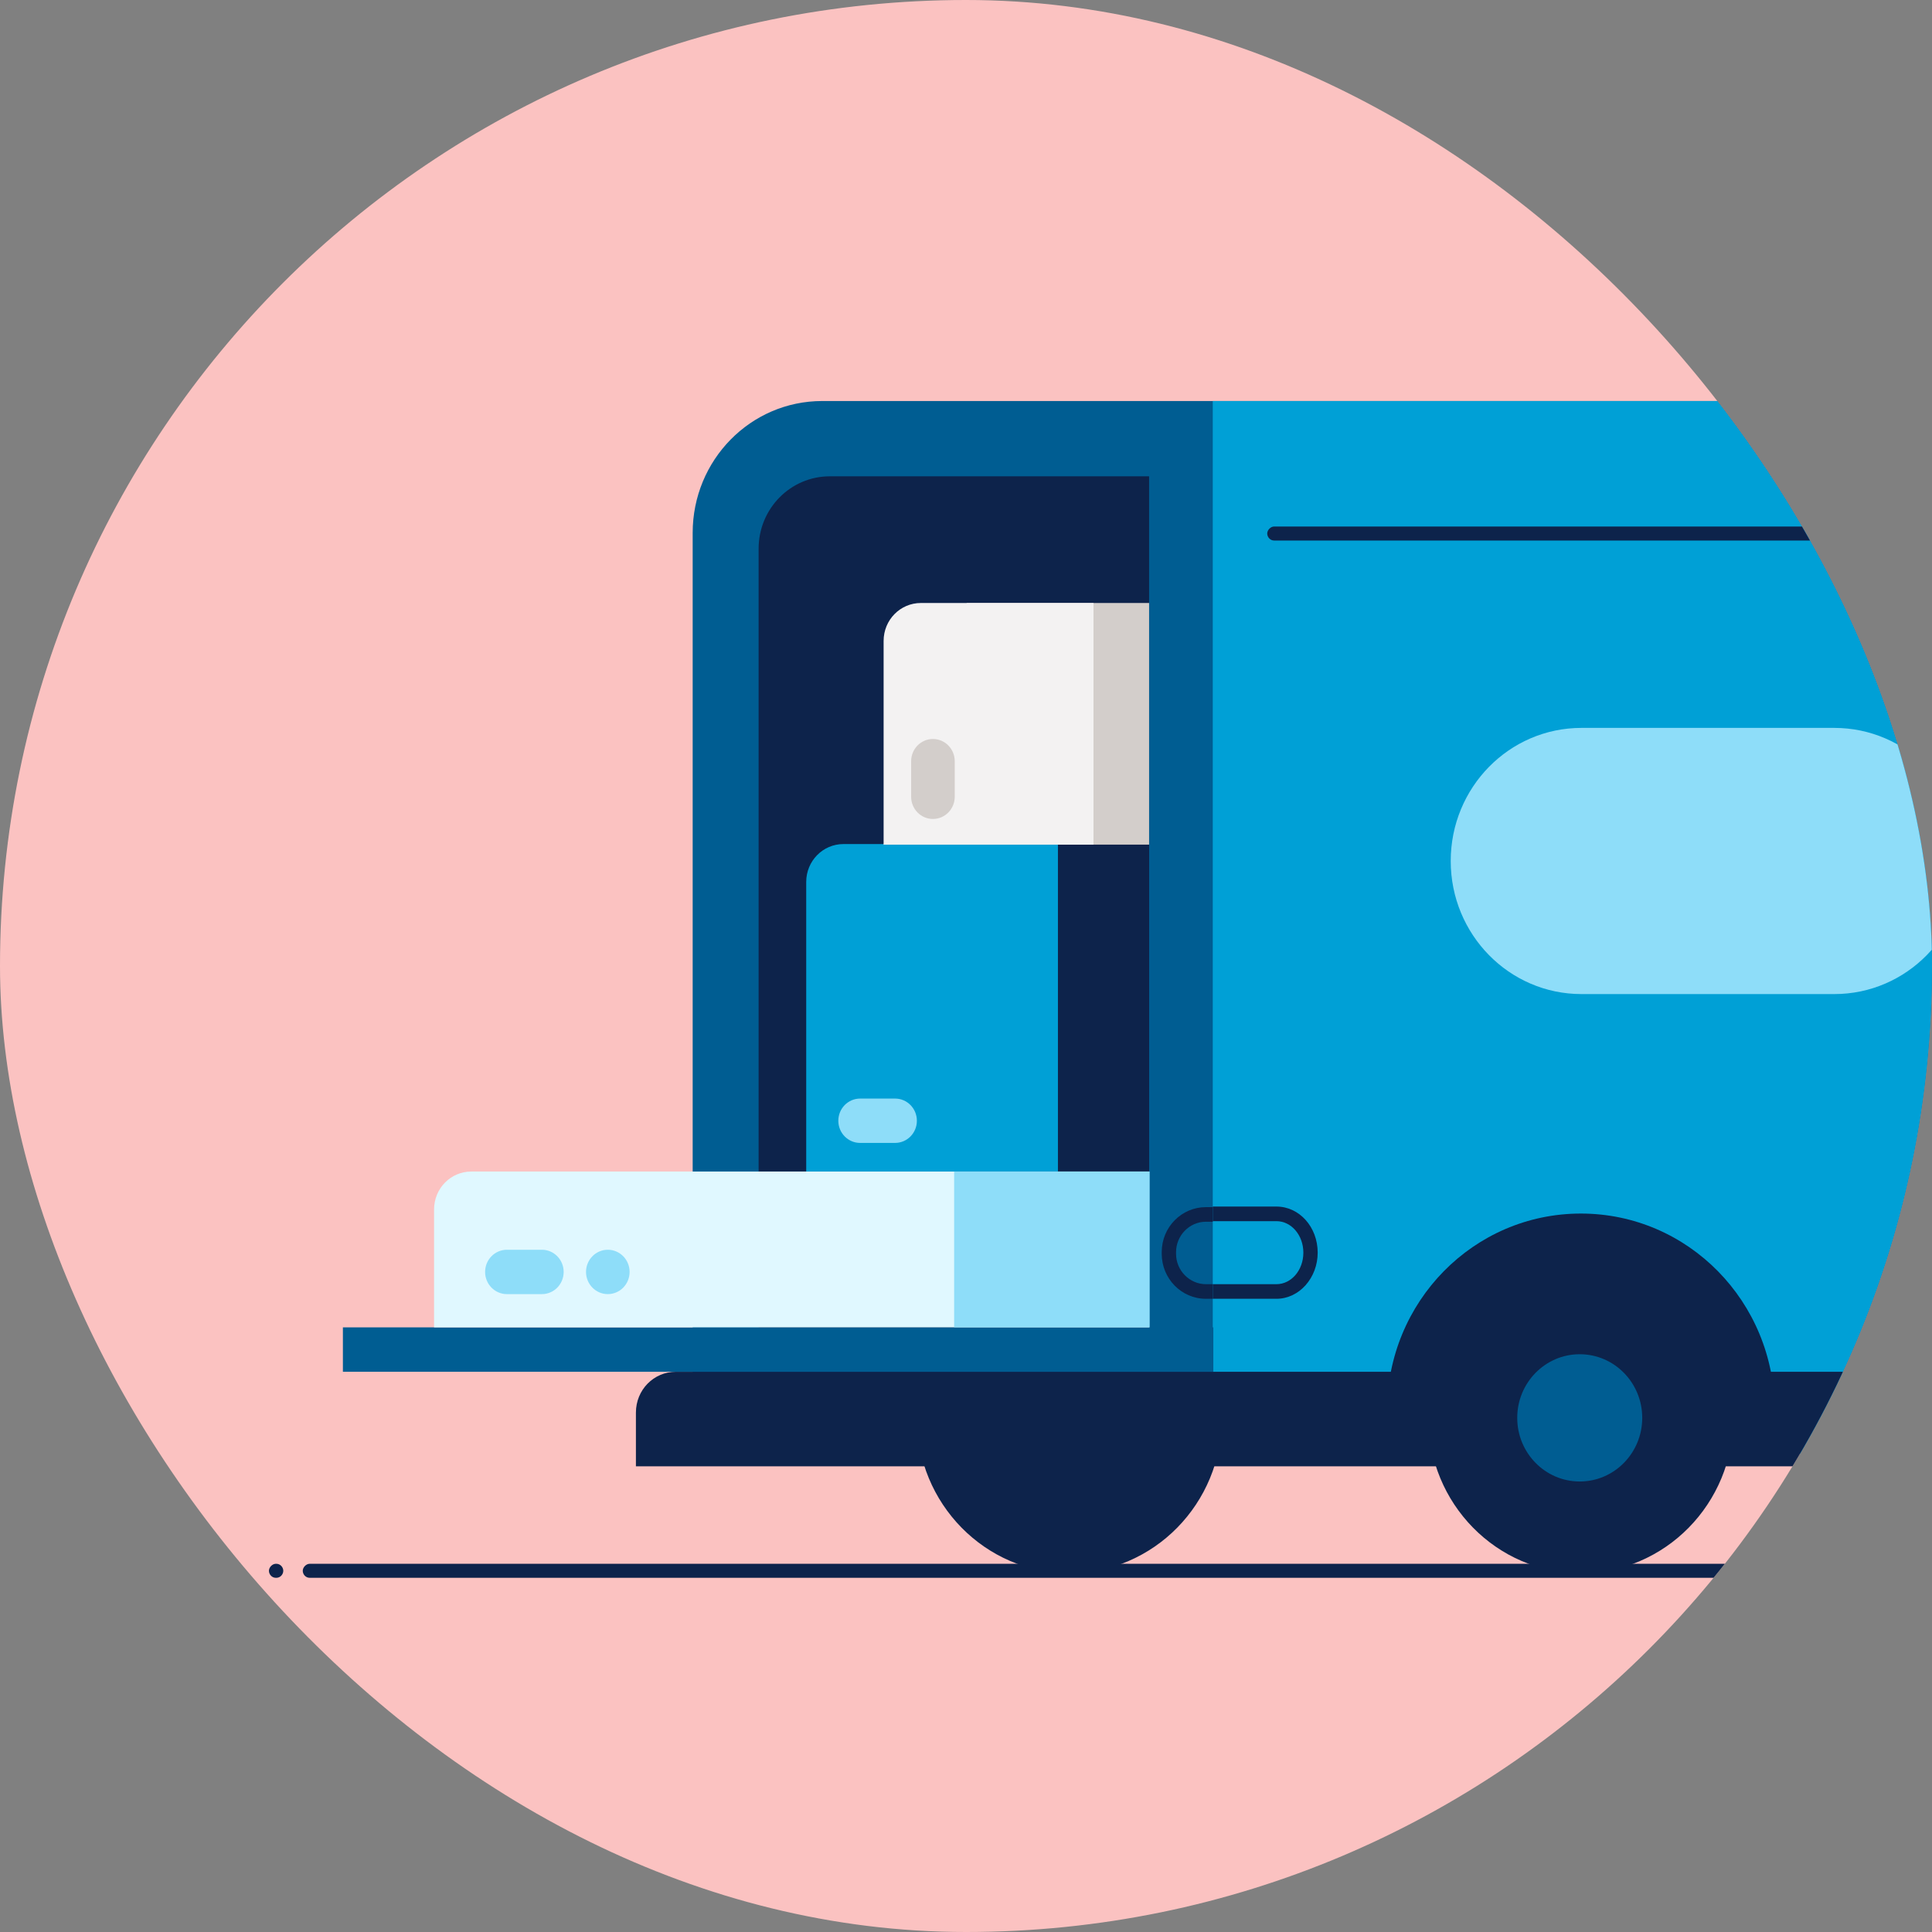 <svg width="120" height="120" viewBox="0 0 120 120" fill="none" xmlns="http://www.w3.org/2000/svg">
<rect x="0" y="0" width="120" height="120" fill="#808080" stroke="none"/>
<g clip-path="url(#clip0)">
<rect width="120" height="120" rx="60" fill="#FBC2C1"/>
<g clip-path="url(#clip1)">
<path d="M214.795 98H19.233C18.983 98 18.805 97.783 18.805 97.565C18.805 97.347 19.019 97.13 19.233 97.13H214.795C215.045 97.13 215.223 97.347 215.223 97.565C215.223 97.783 215.045 98 214.795 98Z" fill="#0D234B"/>
<path d="M101.967 10.877C101.967 4.858 106.739 0 112.651 0C118.563 0 123.336 4.858 123.336 10.877H101.967Z" fill="white"/>
<path d="M17.167 98H17.131C16.882 98 16.704 97.783 16.704 97.565C16.704 97.347 16.918 97.13 17.131 97.13H17.167C17.416 97.13 17.595 97.347 17.595 97.565C17.595 97.783 17.416 98 17.167 98Z" fill="#0D234B"/>
<path d="M66.423 97.71C71.655 97.71 75.896 93.392 75.896 88.066C75.896 82.74 71.655 78.422 66.423 78.422C61.191 78.422 56.949 82.74 56.949 88.066C56.949 93.392 61.191 97.71 66.423 97.71Z" fill="#0D234B"/>
<path d="M126.363 90.278H43.023V33.102C43.023 28.57 46.621 24.908 51.072 24.908H126.363V90.278Z" fill="#005D92"/>
<path d="M158.666 90.278H75.327V24.908H150.688C155.105 24.908 158.666 28.534 158.666 33.029V90.278Z" fill="#00A0D6"/>
<path d="M110.229 90.314H86.153V87.631C86.153 80.851 91.531 75.376 98.191 75.376C104.851 75.376 110.229 80.851 110.229 87.631V90.314Z" fill="#0D234B"/>
<path d="M206.675 91.075H39.498V87.74C39.498 86.326 40.602 85.202 41.991 85.202H204.182C205.571 85.202 206.675 86.326 206.675 87.74V91.075Z" fill="#0D234B"/>
<path d="M98.191 97.71C103.424 97.71 107.665 93.392 107.665 88.066C107.665 82.74 103.424 78.422 98.191 78.422C92.959 78.422 88.718 82.74 88.718 88.066C88.718 93.392 92.959 97.71 98.191 97.71Z" fill="#0D234B"/>
<path d="M98.12 92.018C100.264 92.018 102.002 90.249 102.002 88.066C102.002 85.883 100.264 84.114 98.12 84.114C95.976 84.114 94.238 85.883 94.238 88.066C94.238 90.249 95.976 92.018 98.12 92.018Z" fill="#005D92"/>
<path d="M113.933 61.744H98.227C93.74 61.744 90.107 58.046 90.107 53.478C90.107 48.909 93.74 45.211 98.227 45.211H113.933C118.421 45.211 122.054 48.909 122.054 53.478C122.054 58.046 118.421 61.744 113.933 61.744Z" fill="#8EDDF9"/>
<path d="M152.611 33.573H79.137C78.888 33.573 78.71 33.356 78.71 33.138C78.71 32.92 78.924 32.703 79.137 32.703H152.611C152.861 32.703 153.039 32.92 153.039 33.138C153.039 33.356 152.825 33.573 152.611 33.573Z" fill="#0D234B"/>
<path d="M79.28 80.67H75.327V79.763H79.28C80.206 79.763 80.954 78.893 80.954 77.805C80.954 76.718 80.206 75.848 79.28 75.848H75.327V74.941H79.28C80.704 74.941 81.844 76.21 81.844 77.805C81.844 79.365 80.704 80.67 79.28 80.67Z" fill="#0D234B"/>
<path d="M71.373 85.202H47.119V34.081C47.119 31.579 49.114 29.585 51.536 29.585H71.373V85.202Z" fill="#0D234B"/>
<path d="M75.327 80.67H74.899C73.368 80.67 72.157 79.401 72.157 77.878V77.769C72.157 76.21 73.403 74.977 74.899 74.977H75.327V75.884H74.899C73.867 75.884 73.047 76.754 73.047 77.769V77.878C73.047 78.929 73.902 79.763 74.899 79.763H75.327V80.67Z" fill="#0D234B"/>
<path d="M43.451 80.67H43.023V79.763H43.451C44.484 79.763 45.303 78.893 45.303 77.878V77.769C45.303 76.718 44.448 75.884 43.451 75.884H43.023V74.977H43.451C44.982 74.977 46.193 76.246 46.193 77.769V77.878C46.229 79.401 44.982 80.67 43.451 80.67Z" fill="#0D234B"/>
<path d="M75.362 82.446H21.298V85.202H75.362V82.446Z" fill="#005D92"/>
<path d="M71.373 72.766H51.429L56.557 52.462H71.373V72.766Z" fill="#0D234B"/>
<path d="M65.71 72.766H50.075V54.783C50.075 53.478 51.108 52.426 52.39 52.426H65.71V72.766Z" fill="#00A0D6"/>
<path d="M52.07 69.612C52.07 70.373 52.675 70.989 53.423 70.989H55.596C56.344 70.989 56.949 70.373 56.949 69.612C56.949 68.85 56.344 68.234 55.596 68.234H53.423C52.675 68.234 52.07 68.85 52.07 69.612Z" fill="#8EDDF9"/>
<path d="M71.373 52.462H54.883L60.048 37.453H71.373V52.462Z" fill="#D3CECB"/>
<path d="M67.919 52.462H54.883V39.809C54.883 38.504 55.916 37.453 57.199 37.453H67.919V52.462Z" fill="#F3F2F2"/>
<path d="M57.946 50.867C58.694 50.867 59.3 50.251 59.3 49.489V47.278C59.3 46.517 58.694 45.9 57.946 45.9C57.199 45.9 56.593 46.517 56.593 47.278V49.489C56.593 50.251 57.199 50.867 57.946 50.867Z" fill="#D3CECB"/>
<path d="M71.374 82.446H26.961V75.123C26.961 73.817 27.994 72.766 29.276 72.766H71.374V82.446Z" fill="#E0F8FF"/>
<path d="M30.131 79.002C30.131 79.763 30.736 80.38 31.484 80.38H33.657C34.405 80.38 35.01 79.763 35.01 79.002C35.01 78.241 34.405 77.624 33.657 77.624H31.484C30.736 77.624 30.131 78.241 30.131 79.002Z" fill="#8EDDF9"/>
<path d="M37.752 80.38C38.5 80.38 39.106 79.763 39.106 79.002C39.106 78.241 38.5 77.624 37.752 77.624C37.005 77.624 36.399 78.241 36.399 79.002C36.399 79.763 37.005 80.38 37.752 80.38Z" fill="#8EDDF9"/>
<path d="M71.409 72.766H59.264V82.446H71.409V72.766Z" fill="#8EDDF9"/>
</g>
</g>
<defs>
<clipPath id="clip0">
<rect width="120" height="120" rx="60" fill="white"/>
</clipPath>
<clipPath id="clip1">
<rect width="231" height="98" fill="white" transform="translate(13)"/>
</clipPath>
</defs>
</svg>
